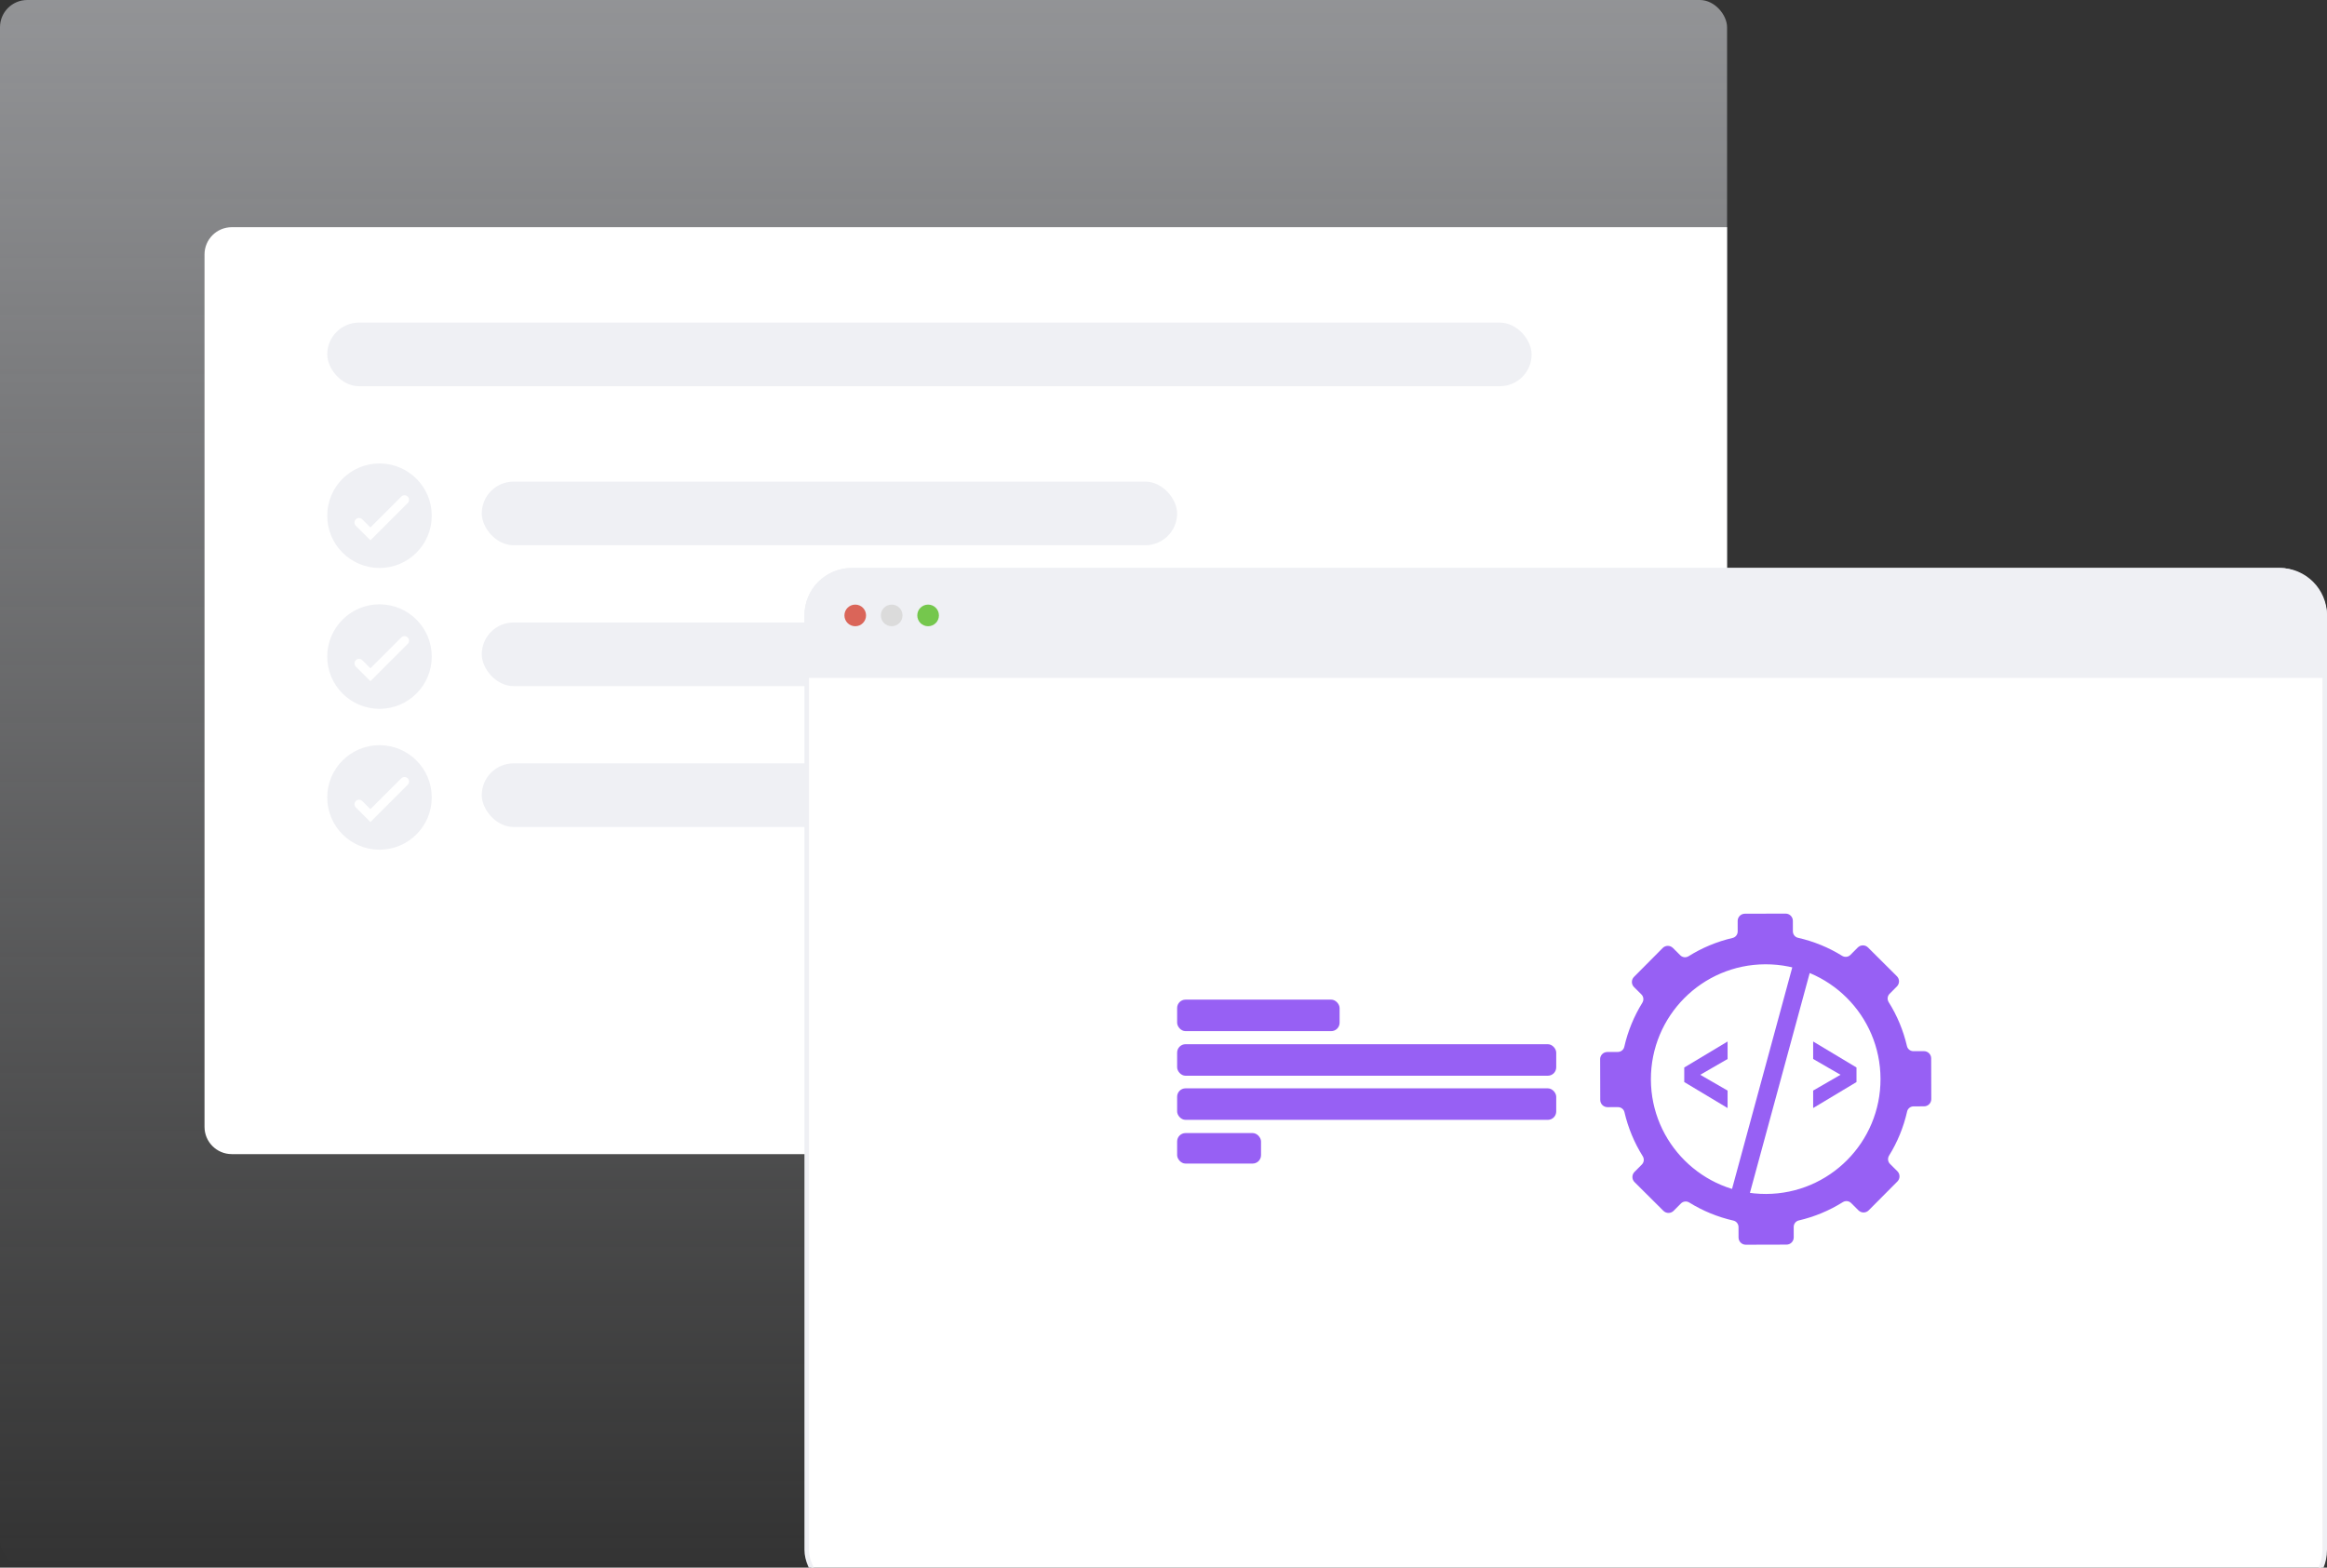 <svg width="512" height="345" viewBox="0 0 512 345" fill="none" xmlns="http://www.w3.org/2000/svg">
<rect x="0" y="0" width="512" height="345" fill="#333333" stroke="none"/>
<g clip-path="url(#clip0_1688_2252)">
<rect width="380" height="345" rx="6" fill="url(#paint0_linear_1688_2252)"/>
<path d="M45 56C45 52.686 47.686 50 51 50H380V254H51C47.686 254 45 251.314 45 248V56Z" fill="white"/>
<rect x="72" y="71" width="265" height="14" rx="7" fill="#EFF0F4"/>
<rect x="106" y="106" width="153" height="14" rx="7" fill="#EFF0F4"/>
<circle cx="83.5" cy="113.5" r="11.5" fill="#EFF0F4"/>
<path d="M79 115L81.5 117.5L89 110" stroke="white" stroke-width="2" stroke-linecap="round"/>
<rect x="106" y="137" width="153" height="14" rx="7" fill="#EFF0F4"/>
<circle cx="83.5" cy="144.5" r="11.5" fill="#EFF0F4"/>
<path d="M79 146L81.5 148.5L89 141" stroke="white" stroke-width="2" stroke-linecap="round"/>
<rect x="106" y="168" width="153" height="14" rx="7" fill="#EFF0F4"/>
<circle cx="83.5" cy="175.5" r="11.5" fill="#EFF0F4"/>
<path d="M79 177L81.5 179.5L89 172" stroke="white" stroke-width="2" stroke-linecap="round"/>
<rect x="177.5" y="125.5" width="334" height="225.51" rx="9.908" fill="white" stroke="#EFF0F4"/>
<path d="M177 135.408C177 129.66 181.66 125 187.408 125H501.592C507.34 125 512 129.66 512 135.408V149.19H177V135.408Z" fill="#EFF0F4"/>
<path d="M188.182 133.062H188.169C186.859 133.062 185.797 134.124 185.797 135.434V135.448C185.797 136.758 186.859 137.82 188.169 137.82H188.182C189.493 137.82 190.554 136.758 190.554 135.448V135.434C190.554 134.124 189.493 133.062 188.182 133.062Z" fill="#DA6559"/>
<path d="M204.214 133.062H204.2C202.89 133.062 201.828 134.124 201.828 135.434V135.448C201.828 136.758 202.89 137.82 204.2 137.82H204.214C205.524 137.82 206.586 136.758 206.586 135.448V135.434C206.586 134.124 205.524 133.062 204.214 133.062Z" fill="#75C74D"/>
<path d="M196.202 133.062H196.188C194.878 133.062 193.816 134.124 193.816 135.434V135.448C193.816 136.758 194.878 137.82 196.188 137.82H196.202C197.512 137.82 198.574 136.758 198.574 135.448V135.434C198.574 134.124 197.512 133.062 196.202 133.062Z" fill="#DBDBDB"/>
<rect x="259" y="229.812" width="83.41" height="6.936" rx="1.849" fill="#9760F4"/>
<rect x="259" y="239.523" width="83.41" height="6.936" rx="1.849" fill="#9760F4"/>
<rect x="259" y="220" width="35.747" height="6.936" rx="1.849" fill="#9760F4"/>
<rect x="259" y="249.367" width="18.46" height="6.713" rx="1.849" fill="#9760F4"/>
</g>
<g clip-path="url(#clip1_1688_2252)">
<path d="M352.073 233.114L352.097 242.08C352.098 242.956 352.812 243.666 353.689 243.666L355.997 243.659C356.671 243.658 357.27 244.114 357.423 244.77C358.231 248.251 359.599 251.515 361.441 254.454C361.809 255.038 361.739 255.799 361.252 256.287L359.633 257.914C359.015 258.537 359.017 259.543 359.64 260.161L365.994 266.484C366.617 267.102 367.623 267.1 368.241 266.477L369.857 264.855C370.347 264.362 371.104 264.295 371.692 264.658C374.643 266.488 377.915 267.839 381.398 268.631C382.055 268.779 382.518 269.379 382.519 270.054L382.524 272.354C382.524 273.231 383.239 273.941 384.115 273.94L393.082 273.916C393.958 273.916 394.668 273.201 394.667 272.325L394.662 270.024C394.661 269.349 395.117 268.75 395.774 268.598C399.255 267.79 402.521 266.417 405.46 264.575C406.045 264.208 406.805 264.277 407.294 264.764L408.915 266.381C409.539 266.998 410.545 266.997 411.162 266.373L417.481 260.017C418.099 259.394 418.097 258.388 417.474 257.77L415.848 256.151C415.355 255.661 415.288 254.904 415.651 254.316C417.481 251.365 418.831 248.093 419.617 244.612C419.765 243.955 420.365 243.492 421.039 243.491L423.347 243.484C424.224 243.484 424.934 242.769 424.933 241.893L424.909 232.927C424.909 232.05 424.194 231.34 423.318 231.341L421.01 231.348C420.335 231.348 419.736 230.892 419.583 230.236C418.776 226.755 417.407 223.491 415.563 220.557C415.195 219.972 415.265 219.212 415.751 218.724L417.371 217.097C417.988 216.474 417.987 215.468 417.363 214.85L411.008 208.52C410.385 207.902 409.379 207.904 408.761 208.527L407.139 210.158C406.65 210.651 405.892 210.718 405.304 210.354C402.358 208.527 399.086 207.177 395.6 206.389C394.943 206.24 394.48 205.641 394.48 204.966L394.475 202.654C394.475 201.777 393.76 201.067 392.884 201.068L383.918 201.092C383.041 201.092 382.331 201.807 382.332 202.683L382.336 204.996C382.337 205.67 381.881 206.269 381.224 206.422C377.744 207.23 374.484 208.601 371.548 210.438C370.963 210.806 370.203 210.736 369.715 210.249L368.084 208.627C367.46 208.01 366.455 208.011 365.837 208.635L359.522 214.994C358.905 215.617 358.906 216.623 359.53 217.241L361.156 218.86C361.649 219.349 361.716 220.107 361.352 220.695C359.526 223.641 358.175 226.913 357.382 230.396C357.234 231.053 356.634 231.516 355.96 231.517L353.652 231.524C352.775 231.524 352.066 232.239 352.066 233.115L352.073 233.114ZM388.434 212.224C402.394 212.189 413.726 223.479 413.761 237.439C413.798 251.376 402.529 262.733 388.569 262.768C374.609 262.803 363.277 251.513 363.24 237.576C363.205 223.616 374.474 212.259 388.434 212.224Z" fill="#9760F4"/>
<path d="M380.114 243.862L370.578 238.139V234.939L380.114 229.216V233.065L374.097 236.541L380.114 240.018V243.867V243.862Z" fill="#9760F4"/>
<path d="M398.941 243.863V240.015L404.958 236.538L398.941 233.061V229.212L408.477 234.935V238.135L398.941 243.858V243.863Z" fill="#9760F4"/>
<path d="M380.617 263.41C381.863 263.886 383.146 264.284 384.471 264.578L398.939 211.355C397.672 210.947 396.358 210.643 395.022 210.418L380.617 263.41Z" fill="#9760F4"/>
</g>
<defs>
<linearGradient id="paint0_linear_1688_2252" x1="190" y1="-308.5" x2="190" y2="345" gradientUnits="userSpaceOnUse">
<stop stop-color="#E8EAEF"/>
<stop offset="1" stop-color="#E8EAEF" stop-opacity="0"/>
</linearGradient>
<clipPath id="clip0_1688_2252">
<rect width="512" height="345" fill="white"/>
</clipPath>
<clipPath id="clip1_1688_2252">
<rect width="73" height="73" fill="white" transform="translate(352 201)"/>
</clipPath>
</defs>
</svg>

